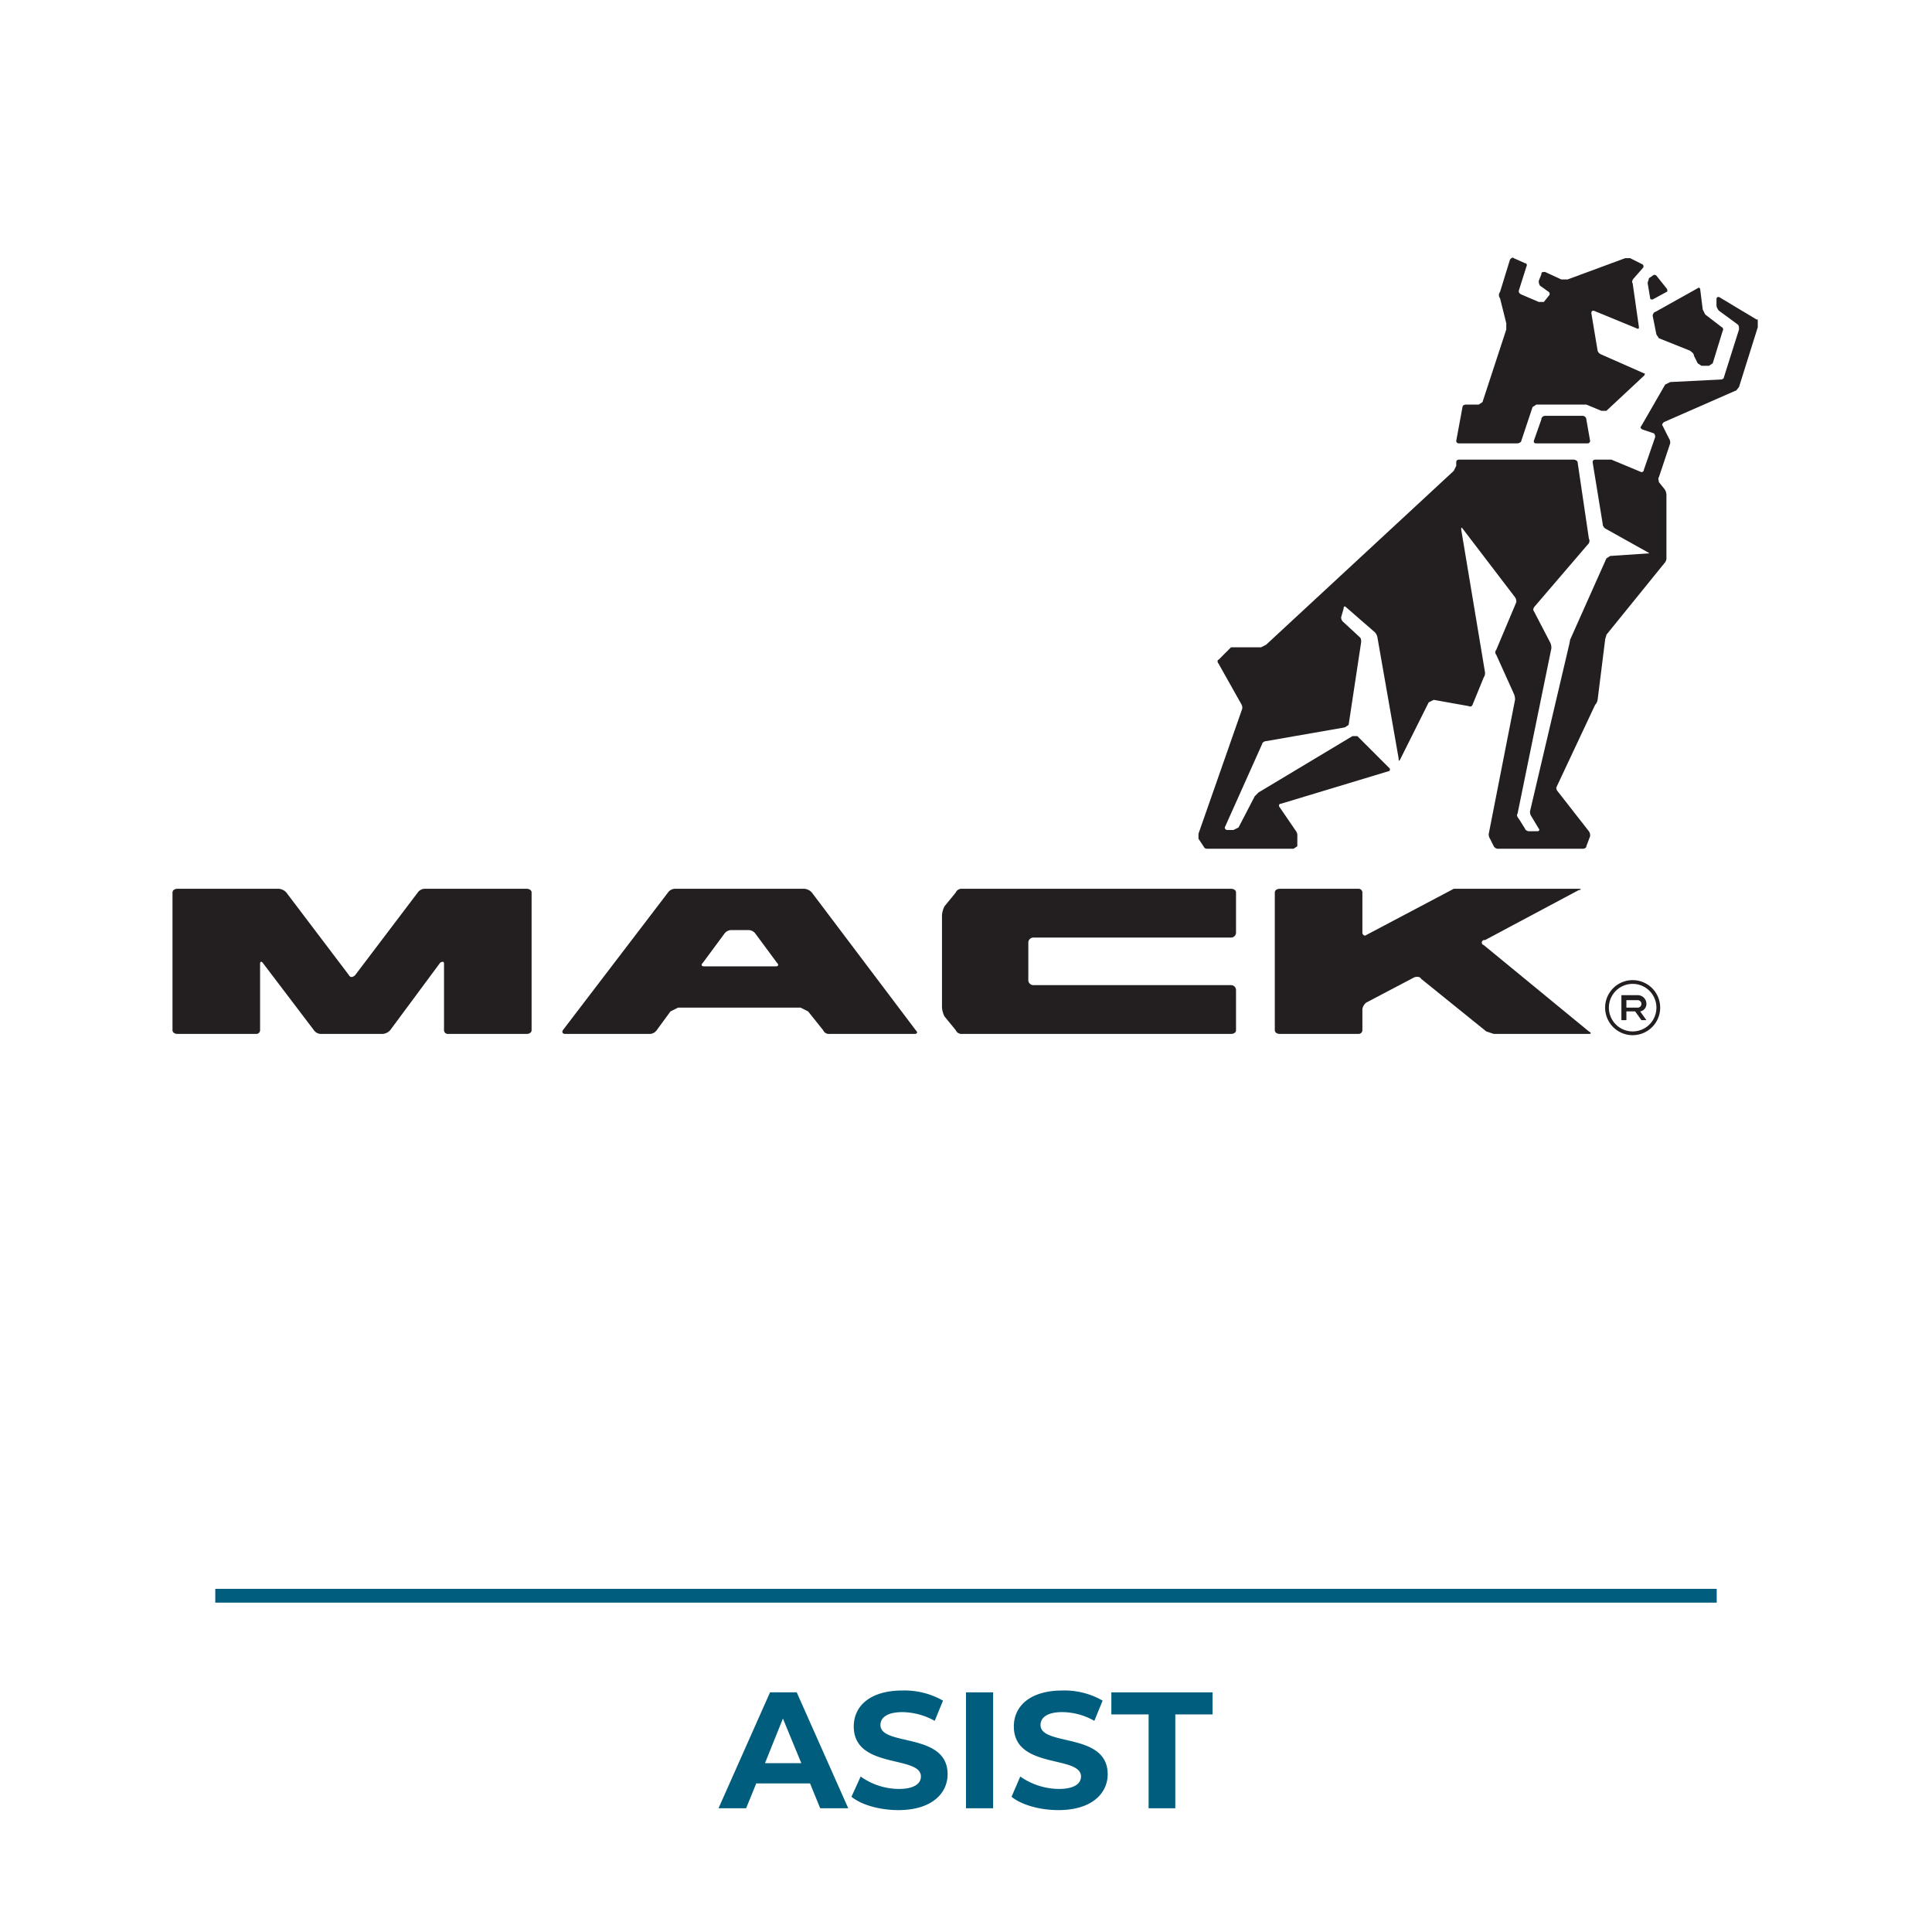 <?xml version="1.0" encoding="UTF-8"?> <svg xmlns="http://www.w3.org/2000/svg" xmlns:xlink="http://www.w3.org/1999/xlink" id="Layer_1" data-name="Layer 1" width="420" height="420" viewBox="0 0 420 420"><defs><symbol id="Mack" data-name="Mack" viewBox="0 0 126.7 62.2"><path d="M28.3,50.5H20.2a.7.7,0,0,0-.6.3l-5,6.6c-.2.2-.4.2-.5,0l-5-6.6a.9.9,0,0,0-.6-.3H.4c-.2,0-.4.1-.4.3v11c0,.2.2.3.4.3H6.7a.3.3,0,0,0,.3-.3V56.5c0-.2.1-.2.2-.1l4.1,5.4a.7.7,0,0,0,.6.3h4.9a.9.9,0,0,0,.6-.3l4-5.4c.2-.1.3-.1.3.1v5.3a.3.3,0,0,0,.3.3h6.3c.2,0,.4-.1.4-.3v-11C28.7,50.6,28.5,50.5,28.3,50.5Z" style="fill:#231f20"></path><path d="M51.1,50.8a.9.9,0,0,0-.6-.3H40.2a.7.7,0,0,0-.6.3l-8.4,11c-.1.2,0,.3.2.3h6.7a.7.7,0,0,0,.6-.3l1.1-1.5.6-.3h9.8l.6.3L52,61.8a.5.5,0,0,0,.5.3h6.8c.2,0,.3-.1.1-.3Zm-2.9,5.9H42.5c-.2,0-.3-.1-.1-.3l1.7-2.3a.7.7,0,0,1,.6-.3H46a.7.7,0,0,1,.6.3l1.7,2.3C48.5,56.6,48.4,56.7,48.2,56.7Z" style="fill:#231f20"></path><path d="M84.6,50.5H63.1a.5.5,0,0,0-.5.3l-.9,1.1a1.9,1.9,0,0,0-.2.7V60a1.9,1.9,0,0,0,.2.7l.9,1.1a.5.5,0,0,0,.5.3H84.6c.2,0,.4-.1.4-.3V58.6a.4.4,0,0,0-.4-.4H68.8a.4.4,0,0,1-.4-.4v-3a.4.4,0,0,1,.4-.4H84.6A.4.4,0,0,0,85,54V50.8C85,50.6,84.8,50.5,84.6,50.5Z" style="fill:#231f20"></path><path d="M104.8,55a.2.2,0,0,1,.1-.4l7.5-4c.2,0,.2-.1,0-.1h-10l-7,3.7c-.1.1-.3,0-.3-.2V50.8a.3.3,0,0,0-.3-.3H88.5c-.2,0-.4.1-.4.3v11c0,.2.2.3.4.3h6.3a.3.3,0,0,0,.3-.3V60.1a.9.9,0,0,1,.3-.5l3.8-2c.2-.1.5-.1.6.1l5.2,4.2.6.2h7.6c.2,0,.2-.1,0-.2Z" style="fill:#231f20"></path><path d="M117.8,59.7a.7.7,0,0,0-.7-.7h-1.3v2h.4v-.7h.7l.5.7h.4l-.5-.7A.6.6,0,0,0,117.8,59.7Zm-1.6.3v-.6h.9a.3.3,0,0,1,0,.6Z" style="fill:#231f20"></path><path d="M116.7,57.8a2.2,2.2,0,1,0,0,4.4,2.2,2.2,0,1,0,0-4.4Zm0,4.1a1.9,1.9,0,0,1,0-3.8,1.9,1.9,0,0,1,0,3.8Z" style="fill:#231f20"></path><path d="M102.8,14.9h4.7c.1,0,.3-.1.3-.2l.9-2.7.3-.2h4l1.2.5h.4l3-2.8c.1-.1.1-.2,0-.2l-3.4-1.5a.5.5,0,0,1-.3-.3l-.5-3c0-.2.1-.2.2-.2L117,5.7c.2.1.2,0,.2-.1l-.5-3.5c-.1-.1,0-.3.1-.4l.7-.8a.2.2,0,0,0,0-.3l-1-.5h-.4l-4.6,1.7H111l-1.3-.6c-.2,0-.3,0-.3.2l-.2.5a.6.6,0,0,0,.1.4l.7.5a.2.2,0,0,1,0,.3l-.4.5h-.4L107.8,3c-.2-.1-.2-.2-.2-.3l.6-1.9c.1-.2,0-.3-.1-.3l-.9-.4c-.1-.1-.2,0-.3.1l-.8,2.6a.4.4,0,0,0,0,.5l.5,2v.5l-1.9,5.8-.3.2h-1c-.2,0-.3.1-.3.2l-.5,2.7A.2.2,0,0,0,102.8,14.9Z" style="fill:#231f20"></path><path d="M112.7,12.7h-3a.3.3,0,0,0-.3.3l-.6,1.7c0,.1,0,.2.2.2h4.1a.2.2,0,0,0,.2-.2L113,13A.3.3,0,0,0,112.7,12.7Z" style="fill:#231f20"></path><path d="M118.1,3.3c0,.1.1.1.2.1l1.1-.6c.1,0,.1-.2,0-.3l-.8-1a.2.2,0,0,0-.3,0l-.3.2c0,.1-.1.3-.1.4Z" style="fill:#231f20"></path><path d="M118.3,4.7l.3,1.5.2.3,2.5,1c.1.1.3.2.3.4l.3.6.3.2h.6l.3-.2.8-2.6a.2.2,0,0,0-.1-.3l-1.3-1-.2-.4-.2-1.6c0-.1-.1-.2-.2-.1l-3.4,1.9C118.4,4.4,118.3,4.6,118.3,4.7Z" style="fill:#231f20"></path><path d="M126.6,5l-3-1.8c-.1,0-.2,0-.2.2v.5a.8.8,0,0,0,.2.4l1.5,1.1c.1.1.1.2.1.4L124,9.6c0,.1-.1.2-.3.2l-4,.2-.4.2-1.9,3.3c-.1.1-.1.2.1.3l.9.3a.4.4,0,0,1,.1.3l-.9,2.6a.2.2,0,0,1-.2.2l-2.4-1h-1.3a.2.2,0,0,0-.2.2l.8,4.9a.5.5,0,0,0,.2.4l3.4,1.9c.2.1.1.1,0,.1l-3,.2-.3.2-2.9,6.5a4.3,4.3,0,0,1-.1.5l-3.1,13.2a.6.6,0,0,0,.1.4l.6,1c.1.1,0,.2-.1.2h-.7c-.1,0-.3-.1-.3-.2l-.5-.8c-.1-.1-.2-.3-.1-.4l2.7-13.2a.9.9,0,0,0-.1-.5l-1.3-2.5c-.1-.1,0-.3.1-.4l4.2-4.9a.4.4,0,0,0,.1-.5l-.9-6.1c0-.1-.2-.2-.3-.2h-9.2a.2.2,0,0,0-.2.2v.3l-.2.4-15,13.9-.4.2H84.6l-1,1c-.1,0-.1.2,0,.3l1.8,3.2a.6.6,0,0,1,.1.4L82,46.1v.4l.4.6c.1.2.2.2.3.2h6.9l.3-.2v-.8a.6.6,0,0,0-.1-.4L88.5,44c-.1-.1-.1-.3.1-.3l8.6-2.6c.1,0,.1-.1.1-.2l-2.6-2.6h-.4l-7.5,4.5-.3.3-1.3,2.5-.4.2h-.5a.2.2,0,0,1-.2-.2l3-6.7c0-.1.2-.2.3-.2l6.3-1.1.3-.2,1-6.6c0-.2,0-.3-.1-.4l-1.3-1.2a.5.5,0,0,1-.2-.4l.2-.7c0-.2.1-.2.2-.1l2.3,2a.8.8,0,0,1,.2.4L98,40.1c0,.2,0,.2.1.1l2.3-4.6.4-.2,2.8.5a.2.2,0,0,0,.3-.1l.9-2.2a.6.6,0,0,0,.1-.4L103,21.8c0-.2,0-.2.1-.1l4.2,5.5a.6.6,0,0,1,.1.4l-1.6,3.8a.3.3,0,0,0,0,.4l1.4,3.1a1.1,1.1,0,0,1,.1.5l-2.1,10.7a.6.6,0,0,0,.1.4l.3.6a.4.4,0,0,0,.4.2h6.7c.2,0,.3-.1.3-.2l.3-.8a.6.6,0,0,0-.1-.4l-2.5-3.2a.4.4,0,0,1-.1-.3l3.1-6.6a.8.8,0,0,0,.2-.4l.6-4.8c0-.1.1-.3.1-.4l4.7-5.8a.6.6,0,0,0,.1-.4V19a.8.8,0,0,0-.2-.5l-.4-.5c0-.1-.1-.3,0-.4l.9-2.7a.6.6,0,0,0-.1-.4l-.5-1c-.1-.1,0-.2.1-.3l5.7-2.5c.1,0,.2-.2.3-.3l1.6-5.1A.2.2,0,0,0,126.6,5Z" style="fill:#231f20"></path></symbol></defs><path d="M176.1,387.7H164.4l-2.2,5.4h-6l11.2-25.2h5.8l11.2,25.2h-6.1Zm-1.9-4.4-4-9.7-3.9,9.7Z" style="fill:#005d7e"></path><path d="M185.1,390.6l2-4.4a14.4,14.4,0,0,0,8.3,2.7c3.4,0,4.8-1.2,4.8-2.7,0-4.7-14.6-1.5-14.6-10.9,0-4.3,3.4-7.8,10.6-7.8a16.9,16.9,0,0,1,8.8,2.2l-1.8,4.4a14.8,14.8,0,0,0-7-1.9c-3.5,0-4.8,1.3-4.8,2.8,0,4.7,14.6,1.5,14.6,10.7,0,4.2-3.5,7.8-10.7,7.8C191.3,393.5,187.3,392.4,185.1,390.6Z" style="fill:#005d7e"></path><path d="M210,367.9h5.9v25.2H210Z" style="fill:#005d7e"></path><path d="M219.9,390.6l1.9-4.4a14.8,14.8,0,0,0,8.4,2.7c3.4,0,4.8-1.2,4.8-2.7,0-4.7-14.6-1.5-14.6-10.9,0-4.3,3.4-7.8,10.6-7.8a16.6,16.6,0,0,1,8.7,2.2l-1.8,4.4a14.2,14.2,0,0,0-7-1.9c-3.4,0-4.7,1.3-4.7,2.8,0,4.7,14.6,1.5,14.6,10.7,0,4.2-3.5,7.8-10.7,7.8C226.1,393.5,222.1,392.4,219.9,390.6Z" style="fill:#005d7e"></path><path d="M249.7,372.7h-8.1v-4.8h22v4.8h-8.1v20.4h-5.8Z" style="fill:#005d7e"></path><line x1="46.8" y1="346.9" x2="373.2" y2="346.9" style="fill:none;stroke:#005d7e;stroke-miterlimit:10;stroke-width:3px"></line><use width="126.7" height="62.24" transform="translate(37.5 55.8) scale(2.72)" xlink:href="#Mack"></use></svg> 